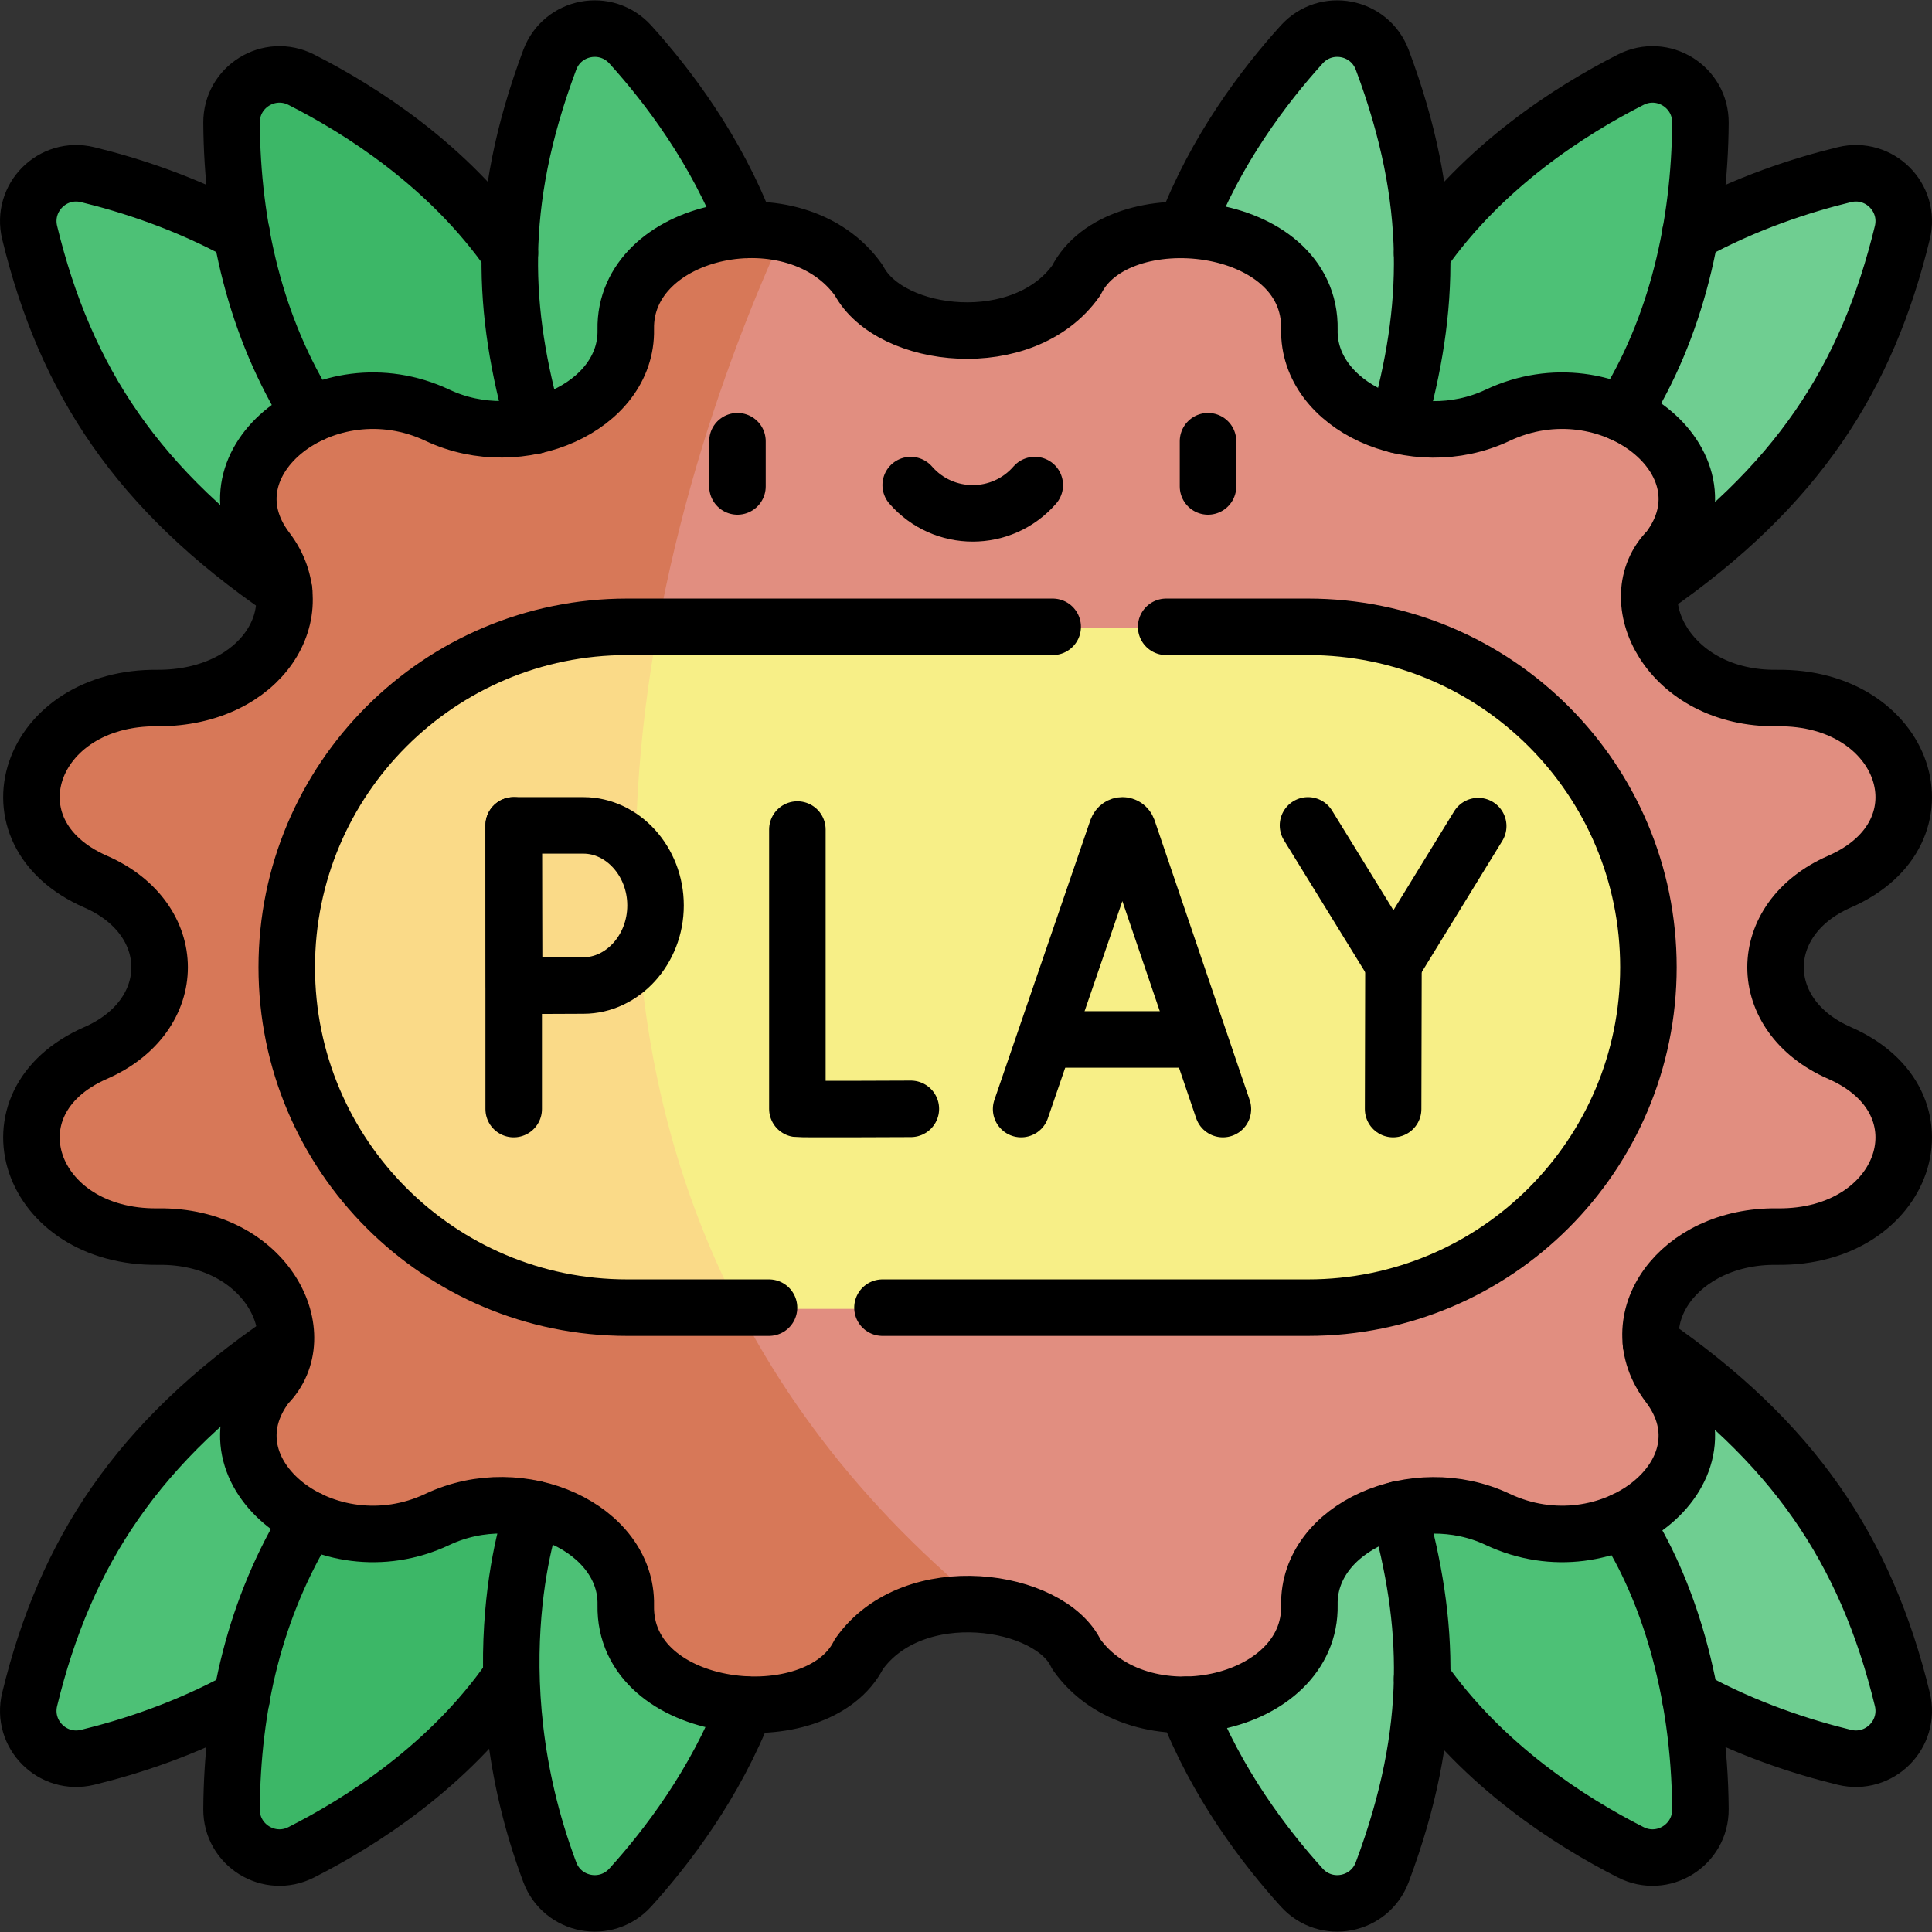 <?xml version="1.0" encoding="UTF-8"?>
<svg xmlns="http://www.w3.org/2000/svg" xmlns:xlink="http://www.w3.org/1999/xlink" version="1.1" id="Capa_1" x="0px" y="0px" viewBox="0 0 512.787 512.787" style="enable-background:new 0 0 512.787 512.787;" xml:space="preserve" width="512" height="512">
<rect x="0" y="0" width="512.787" height="512.787" fill="#333333" stroke="none"/>
<g>
	<path style="fill:#4DC176;" d="M92.737,430.227c35.285-35.285,53.163-74.616,39.931-87.848&#10;&#9;&#9;c-13.232-13.232-52.563,4.646-87.848,39.931c-21.934,21.934-32.028,50.544-36.527,69.055c-2.259,9.296,6.094,17.649,15.39,15.389&#10;&#9;&#9;C42.194,462.255,70.804,452.161,92.737,430.227z"/>
	<path style="fill:#3CB767;" d="M139.235,440.593c26.266-42.428,34.66-84.808,18.749-94.658&#10;&#9;&#9;c-15.911-9.85-50.101,16.561-76.367,58.989c-16.327,26.374-19.601,56.536-19.741,75.585c-0.07,9.566,9.974,15.784,18.505,11.456&#10;&#9;&#9;C97.37,483.346,122.908,466.967,139.235,440.593z"/>
	<path style="fill:#4DC176;" d="M204.312,432.299c9.363-49.014,2.053-91.595-16.327-95.106s-40.871,33.376-50.234,82.391&#10;&#9;&#9;c-5.82,30.468,1.904,59.807,8.583,77.647c3.354,8.959,14.957,11.175,21.377,4.084C180.496,487.192,198.492,462.767,204.312,432.299&#10;&#9;&#9;z"/>
	<path style="fill:#6FCE91;" d="M420.89,430.227c-35.285-35.285-53.163-74.616-39.931-87.848&#10;&#9;&#9;c13.232-13.232,52.563,4.646,87.848,39.931c21.934,21.934,32.028,50.544,36.527,69.055c2.259,9.296-6.094,17.649-15.389,15.389&#10;&#9;&#9;C471.434,462.255,442.824,452.161,420.89,430.227z"/>
	<path style="fill:#4DC176;" d="M374.392,440.593c-26.266-42.428-34.66-84.808-18.749-94.658&#10;&#9;&#9;c15.911-9.85,50.102,16.561,76.367,58.989c16.327,26.374,19.601,56.536,19.741,75.585c0.07,9.566-9.974,15.784-18.505,11.456&#10;&#9;&#9;C416.257,483.346,390.72,466.967,374.392,440.593z"/>
	<path style="fill:#6FCE91;" d="M309.315,432.299c-9.363-49.014-2.053-91.595,16.327-95.106&#10;&#9;&#9;c18.38-3.511,40.871,33.376,50.234,82.391c5.82,30.468-1.904,59.807-8.583,77.647c-3.354,8.959-14.957,11.175-21.377,4.084&#10;&#9;&#9;C333.131,487.192,315.136,462.767,309.315,432.299z"/>
	<path style="fill:#4DC176;" d="M92.737,83.216c35.285,35.285,53.163,74.616,39.931,87.848&#10;&#9;&#9;c-13.232,13.232-52.563-4.646-87.848-39.931C22.887,109.199,12.792,80.589,8.293,62.078c-2.259-9.295,6.094-17.649,15.39-15.389&#10;&#9;&#9;C42.194,51.188,70.804,61.282,92.737,83.216z"/>
	<path style="fill:#3CB767;" d="M139.235,72.85c26.266,42.428,34.66,84.808,18.749,94.658c-15.911,9.85-50.101-16.561-76.367-58.989&#10;&#9;&#9;C65.29,82.144,62.016,51.983,61.877,32.934c-0.07-9.566,9.974-15.784,18.505-11.456C97.37,30.097,122.908,46.475,139.235,72.85z"/>
	<path style="fill:#4DC176;" d="M204.312,81.144c9.363,49.014,2.053,91.595-16.327,95.106s-40.871-33.376-50.234-82.391&#10;&#9;&#9;c-5.82-30.468,1.904-59.807,8.583-77.647c3.354-8.959,14.957-11.175,21.377-4.084C180.496,26.25,198.492,50.676,204.312,81.144z"/>
	<path style="fill:#6FCE91;" d="M420.89,83.216c-35.285,35.285-53.163,74.616-39.931,87.848&#10;&#9;&#9;c13.232,13.232,52.563-4.646,87.848-39.931c21.934-21.934,32.028-50.544,36.527-69.055c2.259-9.295-6.094-17.649-15.389-15.389&#10;&#9;&#9;C471.434,51.188,442.824,61.282,420.89,83.216z"/>
	<path style="fill:#4DC176;" d="M374.392,72.85c-26.266,42.428-34.66,84.808-18.749,94.658c15.911,9.85,50.102-16.561,76.367-58.989&#10;&#9;&#9;c16.327-26.374,19.601-56.536,19.741-75.585c0.07-9.566-9.974-15.784-18.505-11.456C416.257,30.097,390.72,46.475,374.392,72.85z"/>
	<path style="fill:#6FCE91;" d="M309.315,81.144c-9.363,49.014-2.053,91.595,16.327,95.106c18.38,3.511,40.871-33.376,50.234-82.391&#10;&#9;&#9;c5.82-30.468-1.904-59.807-8.583-77.647c-3.354-8.959-14.957-11.175-21.377-4.084C333.131,26.25,315.136,50.676,309.315,81.144z"/>
	<path style="fill:#E18E80;" d="M505.707,302.22c0,13.37-12.72,26.59-33.62,26.32h-0.57c-25.56,0-41.5,22.01-28.28,39.38&#10;&#9;&#9;c3.4,4.47,4.91,9.06,4.91,13.46c0,18.42-26.42,33.46-50.2,22.22c-5.45-2.58-11.26-3.75-16.92-3.75&#10;&#9;&#9;c-17.42,0-33.39,11.09-33.07,26.48c0,0.17,0.01,0.33,0.01,0.5c0,19.81-24.96,30.08-44.6,24.45c-6.15-1.77-11.79-5.09-15.97-10.18&#10;&#9;&#9;c-0.45-0.55-0.88-1.12-1.3-1.71c-5.59-7.92-15.12-12.33-25.09-13.21c-289.88-154.63-53.15-364.1-53.15-364.1&#10;&#9;&#9;c8.09,1.58,15.58,5.66,20.52,12.67c6.29,8.92,17.58,13.38,28.86,13.38c11.28,0,22.57-4.46,28.86-13.38&#10;&#9;&#9;c6.53-9.27,17.53-13.42,28.45-13.42c16.96,0,33.76,10.02,33.41,26.48v0.46c0,20.13,27.94,32.69,49.99,22.28&#10;&#9;&#9;c5.68-2.68,11.51-3.87,17.09-3.87c23.38,0,42.46,20.8,28.2,39.54c-3.27,4.29-4.75,8.87-4.75,13.33c0,13.71,14.06,26.31,33.6,26.05&#10;&#9;&#9;h0.64c33.87,0,45.78,35.67,15.94,48.74c-11.32,4.95-16.98,13.85-16.98,22.73c0,8.9,5.66,17.78,16.98,22.74&#10;&#9;&#9;C500.427,284.96,505.707,293.62,505.707,302.22z"/>
	<path style="fill:#D77858;" d="M261.007,426.18c-1.25-0.11-2.51-0.17-3.77-0.17c-11.28,0-22.57,4.46-28.86,13.38&#10;&#9;&#9;c-6.53,9.27-17.53,13.42-28.45,13.42c-16.96,0-33.76-10.02-33.41-26.48v-0.46c0-20.13-27.94-32.69-49.99-22.27&#10;&#9;&#9;c-5.68,2.68-11.5,3.87-17.08,3.87c-23.39,0-42.47-20.81-28.21-39.55c3.27-4.29,4.75-8.87,4.75-13.33c0-13.71-14.06-26.3-33.6-26.05&#10;&#9;&#9;h-0.64c-33.87,0-45.78-35.67-15.94-48.73c22.64-9.91,22.64-35.56,0-45.47c-11.76-5.15-17.04-13.82-17.04-22.42&#10;&#9;&#9;c0-13.37,12.72-26.59,33.62-26.32h0.59c25.54,0,41.48-22.01,28.26-39.38c-3.4-4.47-4.91-9.06-4.91-13.46&#10;&#9;&#9;c0-18.42,26.42-33.45,50.2-22.21c5.45,2.57,11.26,3.74,16.91,3.74c17.42,0,33.4-11.08,33.08-26.48c0-0.17-0.01-0.33-0.01-0.5&#10;&#9;&#9;c0-18.73,22.32-28.94,41.35-25.23C178.667,125.89,115.097,306.23,261.007,426.18z"/>
	<path style="fill:#F7EF87;" d="M437.947,257.05c0,24.95-10.11,47.54-26.47,63.89c-16.35,16.35-38.94,26.46-63.89,26.46h-151.45&#10;&#9;&#9;c-121.34-90.36-21.55-180.7-21.55-180.7h173C397.487,166.7,437.947,207.15,437.947,257.05z"/>
	<path style="fill:#FADA88;" d="M196.137,347.4h-29.25c-49.9,0-90.36-40.45-90.36-90.35c0-24.95,10.11-47.54,26.47-63.89&#10;&#9;&#9;c16.35-16.35,38.94-26.46,63.89-26.46h7.7C164.557,221.58,164.757,286.88,196.137,347.4z"/>
</g>
<g>
	<path style="fill:none;stroke:#000000;stroke-width:15;stroke-linecap:round;stroke-linejoin:round;stroke-miterlimit:10;" d="&#10;&#9;&#9;M64.134,450.791c-14.84,8.16-29.7,12.91-40.87,15.63c-9.3,2.26-17.65-6.09-15.39-15.39c9.472-38.96,28.625-68.496,67.62-95.09"/>
	<path style="fill:none;stroke:#000000;stroke-width:15;stroke-linecap:round;stroke-linejoin:round;stroke-miterlimit:10;" d="&#10;&#9;&#9;M82.024,403.251c-14.415,23.491-20.368,49.369-20.57,76.93c-0.07,9.56,9.97,15.78,18.51,11.45c15.82-8.02,39.06-22.78,55.37-46.09"/>
	<path style="fill:none;stroke:#000000;stroke-width:15;stroke-linecap:round;stroke-linejoin:round;stroke-miterlimit:10;" d="&#10;&#9;&#9;M197.964,452.451c-8.08,20.93-20.9,37.74-30.67,48.53c-6.43,7.1-18.03,4.88-21.38-4.08c-20.147-53.807-4.302-96.45-4.2-96.45"/>
	<path style="fill:none;stroke:#000000;stroke-width:15;stroke-linecap:round;stroke-linejoin:round;stroke-miterlimit:10;" d="&#10;&#9;&#9;M438.204,356.561c37.577,26.035,57.007,54.557,66.71,94.47c2.26,9.3-6.1,17.65-15.39,15.39c-11.18-2.72-26.03-7.47-40.88-15.64"/>
	<path style="fill:none;stroke:#000000;stroke-width:15;stroke-linecap:round;stroke-linejoin:round;stroke-miterlimit:10;" d="&#10;&#9;&#9;M430.944,403.571c11.487,17.753,20.143,44.343,20.38,76.61c0.07,9.56-9.97,15.78-18.5,11.45c-15.83-8.02-39.08-22.79-55.38-46.1"/>
	<path style="fill:none;stroke:#000000;stroke-width:15;stroke-linecap:round;stroke-linejoin:round;stroke-miterlimit:10;" d="&#10;&#9;&#9;M371.114,400.631c8.215,29.625,10.109,57.948-4.24,96.27c-3.36,8.96-14.96,11.18-21.38,4.08c-9.77-10.79-22.58-27.59-30.67-48.51"/>
	<path style="fill:none;stroke:#000000;stroke-width:15;stroke-linecap:round;stroke-linejoin:round;stroke-miterlimit:10;" d="&#10;&#9;&#9;M64.134,61.991c-14.84-8.16-29.7-12.91-40.87-15.63c-9.3-2.26-17.65,6.09-15.39,15.39c9.502,39.085,28.612,68.413,67.54,95.04"/>
	<path style="fill:none;stroke:#000000;stroke-width:15;stroke-linecap:round;stroke-linejoin:round;stroke-miterlimit:10;" d="&#10;&#9;&#9;M82.364,110.071c-14.644-23.28-20.708-49.967-20.91-77.47c-0.07-9.56,9.97-15.78,18.51-11.45c15.82,8.03,39.06,22.78,55.37,46.09"/>
	<path style="fill:none;stroke:#000000;stroke-width:15;stroke-linecap:round;stroke-linejoin:round;stroke-miterlimit:10;" d="&#10;&#9;&#9;M141.894,112.991c-8.375-29.89-10.504-58.322,4.02-97.11c3.35-8.96,14.95-11.17,21.38-4.08c9.87,10.91,22.86,27.97,30.94,49.22"/>
	<path style="fill:none;stroke:#000000;stroke-width:15;stroke-linecap:round;stroke-linejoin:round;stroke-miterlimit:10;" d="&#10;&#9;&#9;M448.644,62.001c14.85-8.17,29.7-12.92,40.88-15.64c9.29-2.26,17.65,6.09,15.39,15.39c-9.334,38.395-27.793,67.503-66.61,94.4"/>
	<path style="fill:none;stroke:#000000;stroke-width:15;stroke-linecap:round;stroke-linejoin:round;stroke-miterlimit:10;" d="&#10;&#9;&#9;M377.444,67.251c16.3-23.31,39.55-38.07,55.38-46.1c8.53-4.33,18.57,1.89,18.5,11.45c-0.199,27.026-6.238,54.34-20.72,77.16"/>
	<path style="fill:none;stroke:#000000;stroke-width:15;stroke-linecap:round;stroke-linejoin:round;stroke-miterlimit:10;" d="&#10;&#9;&#9;M314.554,61.011c8.08-21.24,21.06-38.3,30.94-49.21c6.42-7.09,18.02-4.88,21.38,4.08c14.227,37.995,12.612,66.519,4.06,96.92"/>
	<path style="fill:none;stroke:#000000;stroke-width:15;stroke-linecap:round;stroke-linejoin:round;stroke-miterlimit:10;" d="&#10;&#9;&#9;M25.383,279.478c22.641-9.908,22.641-35.56,0-45.468l0,0c-30.034-13.143-17.775-49.185,16.577-48.737&#10;&#9;&#9;c27.528,0,41.512-22.753,28.858-39.377l0,0c-17.668-23.212,15.823-49.597,45.288-35.678c22.027,10.405,50.416-2.176,49.984-22.734&#10;&#9;&#9;c-0.569-27.075,45.188-36.71,61.865-13.059c8.288,15.677,43.806,19.727,57.716,0c10.931-21.863,62.489-16.617,61.865,13.059&#10;&#9;&#9;c-0.425,20.256,27.625,33.296,49.984,22.734c29.481-13.926,62.949,12.476,45.289,35.678c-13.065,13.065-0.078,39.754,28.858,39.377&#10;&#9;&#9;c34.343-0.448,46.618,35.59,16.577,48.737c-22.641,9.908-22.641,35.56,0,45.468h0c30.034,13.143,17.775,49.185-16.577,48.737&#10;&#9;&#9;c-26.219-0.342-42.029,22.074-28.858,39.377l0,0c17.668,23.212-15.823,49.597-45.288,35.678&#10;&#9;&#9;c-22.027-10.405-50.416,2.176-49.984,22.734c0.569,27.075-45.188,36.71-61.865,13.059c-6.865-14.794-43.276-20.479-57.716,0&#10;&#9;&#9;c-10.931,21.863-62.489,16.617-61.865-13.059c0.426-20.256-27.625-33.296-49.984-22.734&#10;&#9;&#9;c-29.481,13.926-62.949-12.476-45.289-35.678c13.065-13.065,0.078-39.754-28.858-39.377&#10;&#9;&#9;C7.617,328.662-4.658,292.624,25.383,279.478z"/>
	<path style="fill:none;stroke:#000000;stroke-width:15;stroke-linecap:round;stroke-linejoin:round;stroke-miterlimit:10;" d="&#10;&#9;&#9;M309.52,166.368h37.647c49.9,0,90.353,40.452,90.353,90.353c0,49.9-40.453,90.353-90.353,90.353H234.225"/>
	<path style="fill:none;stroke:#000000;stroke-width:15;stroke-linecap:round;stroke-linejoin:round;stroke-miterlimit:10;" d="&#10;&#9;&#9;M204.108,347.074h-37.647c-49.901,0-90.353-40.452-90.353-90.353c0-49.9,40.453-90.353,90.353-90.353h112.941"/>
	
		<line style="fill:none;stroke:#000000;stroke-width:15;stroke-linecap:round;stroke-linejoin:round;stroke-miterlimit:10;" x1="195.733" y1="117.107" x2="195.733" y2="129.107"/>
	
		<line style="fill:none;stroke:#000000;stroke-width:15;stroke-linecap:round;stroke-linejoin:round;stroke-miterlimit:10;" x1="320.63" y1="117.107" x2="320.63" y2="129.107"/>
	<path style="fill:none;stroke:#000000;stroke-width:15;stroke-linecap:round;stroke-linejoin:round;stroke-miterlimit:10;" d="&#10;&#9;&#9;M241.717,128.75c8.715,10.001,24.213,10.001,32.928,0"/>
	<g>
		<path style="fill:none;stroke:#000000;stroke-width:15;stroke-linecap:round;stroke-linejoin:round;stroke-miterlimit:10;" d="&#10;&#9;&#9;&#9;M271.027,294.368l25.469-74.234c0.521-1.413,2.322-1.415,2.845-0.003l25.238,74.237"/>
		
			<line style="fill:none;stroke:#000000;stroke-width:15;stroke-linecap:round;stroke-linejoin:round;stroke-miterlimit:10;" x1="278.97" y1="275.88" x2="316.763" y2="275.88"/>
	</g>
	<g>
		<path style="fill:none;stroke:#000000;stroke-width:15;stroke-linecap:round;stroke-linejoin:round;stroke-miterlimit:10;" d="&#10;&#9;&#9;&#9;M211.637,220.176v74.13c0.951,0.141,30.118,0,30.118,0"/>
	</g>
	<g>
		
			<polyline style="fill:none;stroke:#000000;stroke-width:15;stroke-linecap:round;stroke-linejoin:round;stroke-miterlimit:10;" points="&#10;&#9;&#9;&#9;347.167,219.074 369.848,255.907 392.343,219.265 &#9;&#9;"/>
		
			<line style="fill:none;stroke:#000000;stroke-width:15;stroke-linecap:round;stroke-linejoin:round;stroke-miterlimit:10;" x1="369.759" y1="294.368" x2="369.848" y2="255.907"/>
	</g>
	<g>
		
			<line style="fill:none;stroke:#000000;stroke-width:15;stroke-linecap:round;stroke-linejoin:round;stroke-miterlimit:10;" x1="136.343" y1="219.074" x2="136.343" y2="294.368"/>
		<path style="fill:none;stroke:#000000;stroke-width:15;stroke-linecap:round;stroke-linejoin:round;stroke-miterlimit:10;" d="&#10;&#9;&#9;&#9;M173.99,240.322c0,11.735-8.769,21.248-19.132,21.248c-5.14,0-18.386,0.094-18.386,0.094s-0.083-15.427-0.083-21.342&#10;&#9;&#9;&#9;c0-4.858-0.046-21.248-0.046-21.248s12.442,0,18.515,0C165.221,219.074,173.99,228.587,173.99,240.322z"/>
	</g>
</g>















</svg>
